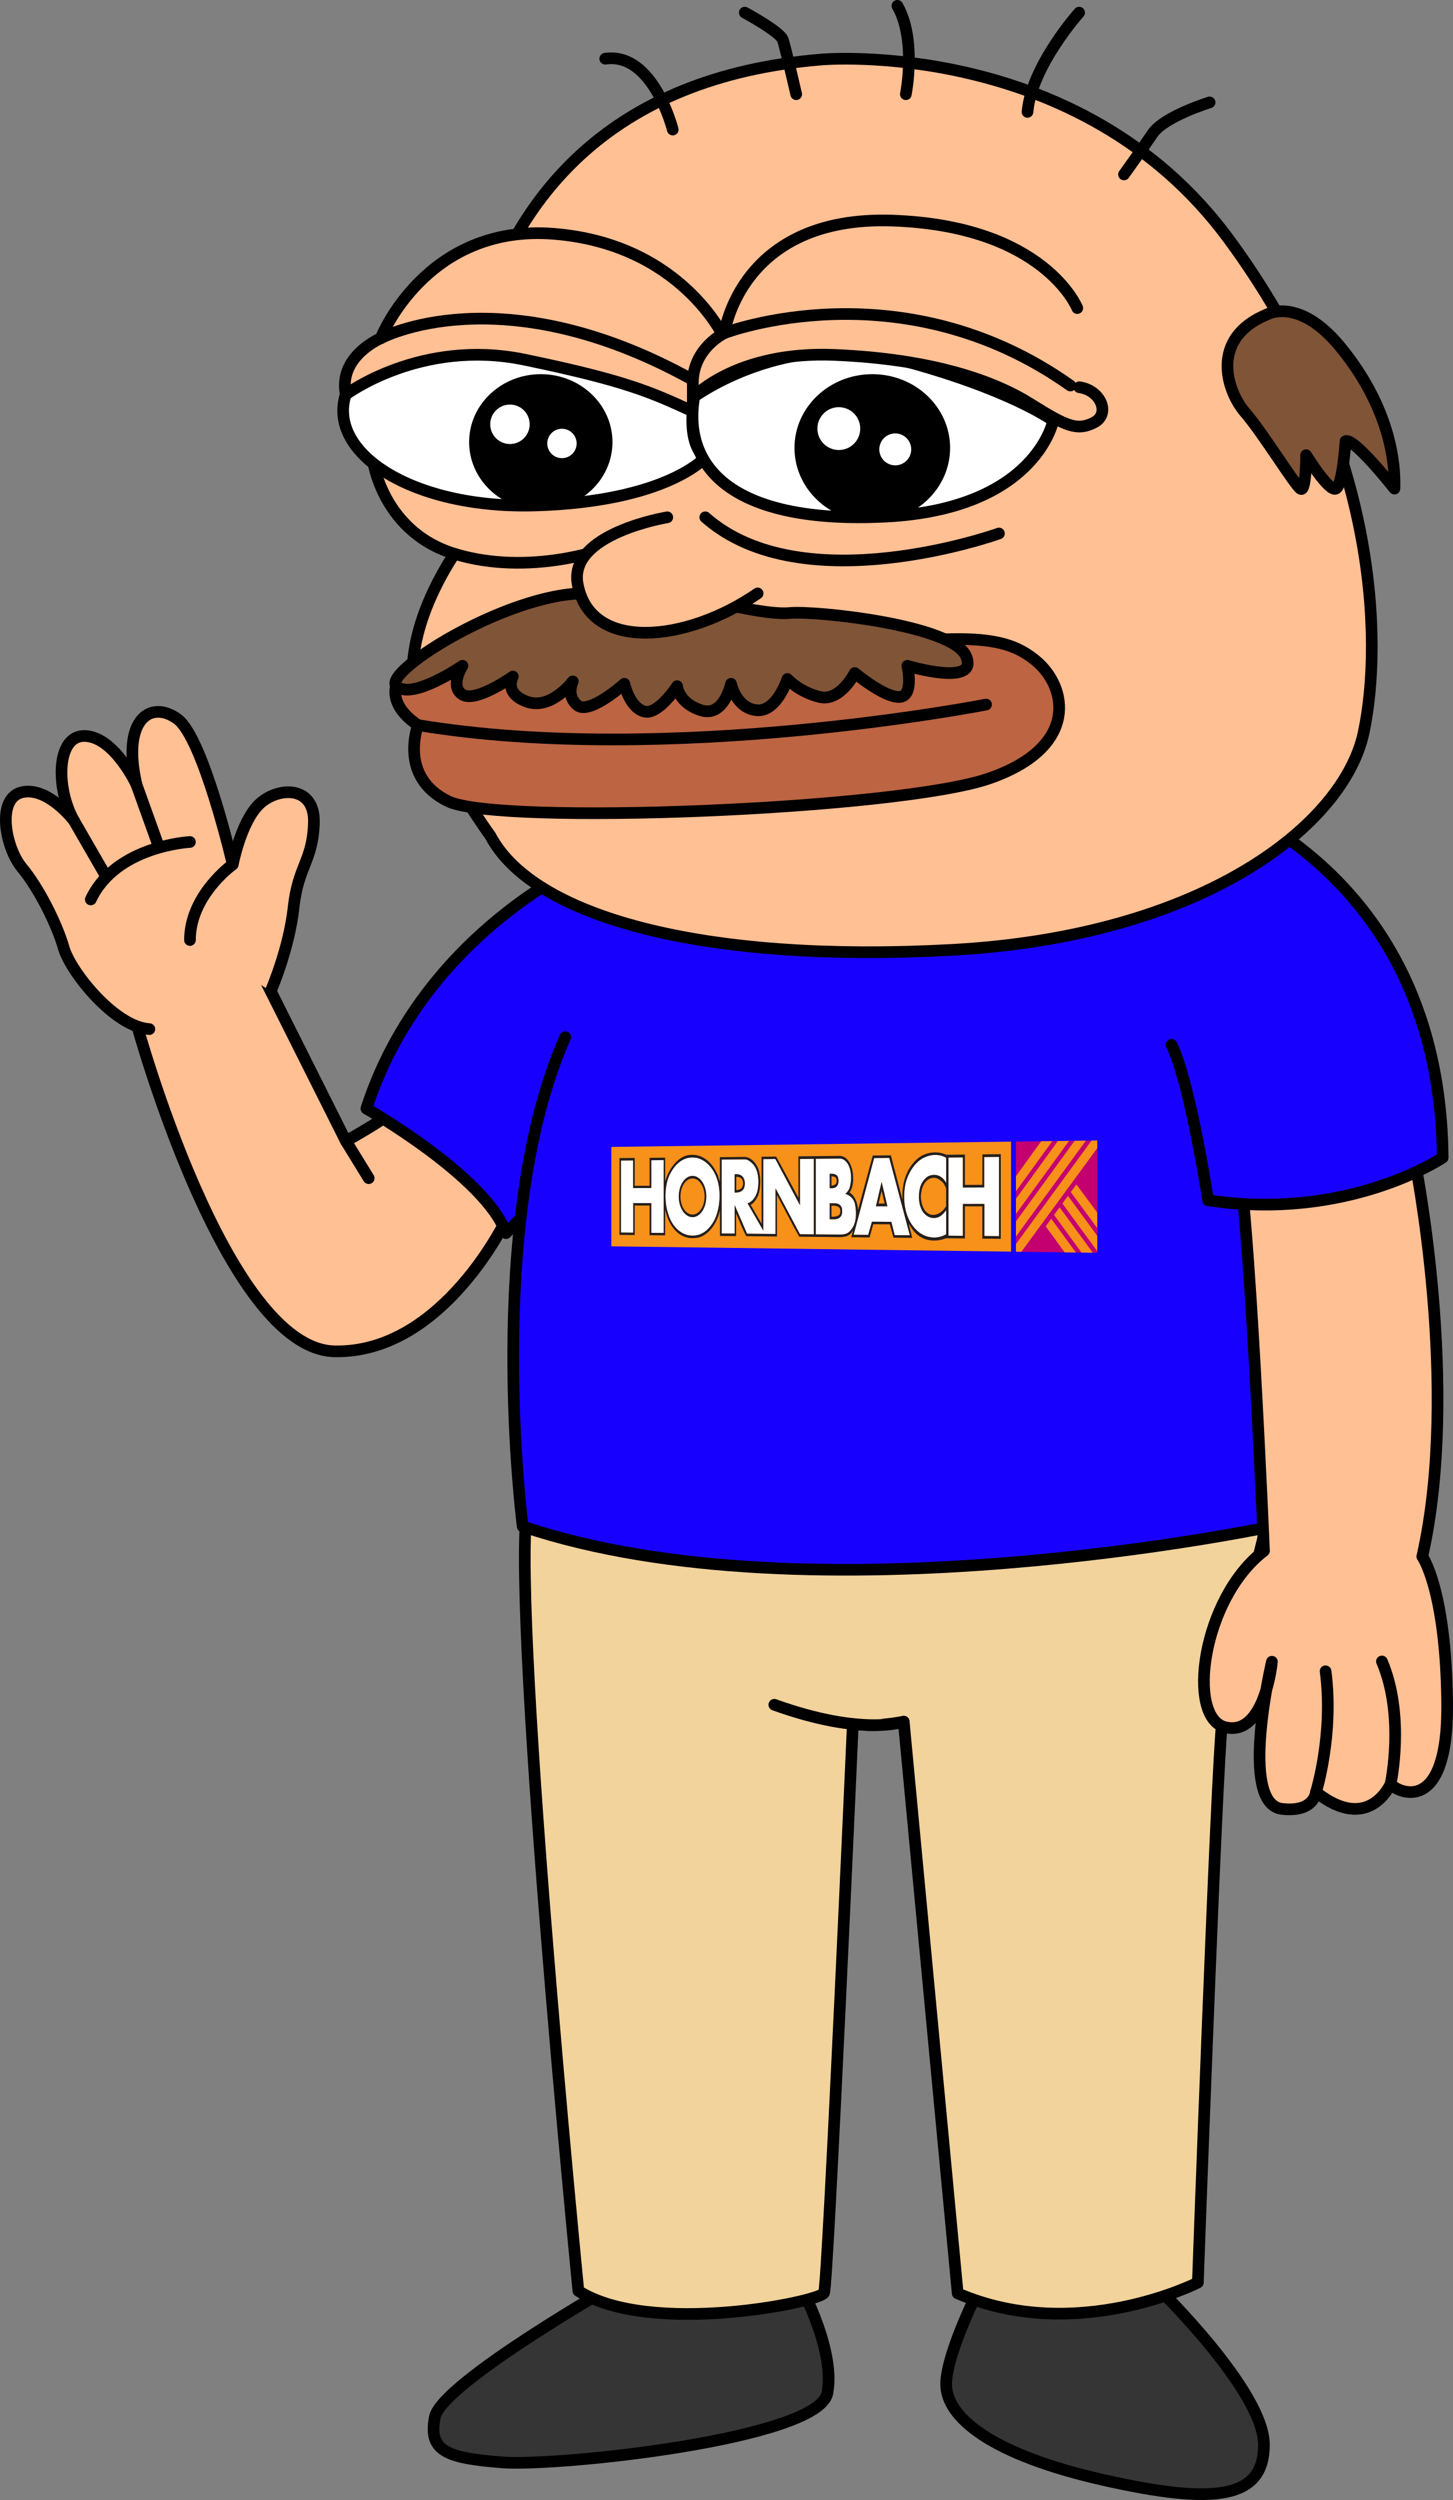 <?xml version="1.0" encoding="UTF-8"?>
<svg id="Layer_3" data-name="Layer 3" xmlns="http://www.w3.org/2000/svg" xmlns:xlink="http://www.w3.org/1999/xlink" viewBox="0 0 748.46 1287.05">
  <rect x="0" y="0" width="748.46" height="1287.05" fill="#808080" stroke="none"/>
  <defs>
    <style>
      .cls-1 {
        fill: #f7911a;
      }

      .cls-2, .cls-3 {
        fill: #fff;
      }

      .cls-4 {
        fill: #f2d39c;
      }

      .cls-4, .cls-5, .cls-6, .cls-7, .cls-8, .cls-9, .cls-10, .cls-3 {
        stroke: #000;
        stroke-linecap: round;
        stroke-linejoin: round;
        stroke-width: 6px;
      }

      .cls-11, .cls-8 {
        fill: none;
      }

      .cls-5 {
        fill: #1800ff;
      }

      .cls-6 {
        fill: #bd6442;
      }

      .cls-12 {
        fill: #231f20;
      }

      .cls-7 {
        fill: #353535;
      }

      .cls-13 {
        fill: #c40070;
      }

      .cls-9 {
        fill: #ffc094;
      }

      .cls-10 {
        fill: #805437;
      }

      .cls-14 {
        clip-path: url(#clippath);
      }
    </style>
    <clipPath id="clippath">
      <polygon class="cls-11" points="523.33 587.71 565.21 587.15 565.21 644.96 523.33 644.4 523.33 587.71"/>
    </clipPath>
  </defs>
  <g>
    <g>
      <path class="cls-7" d="M596.13,1177.6s54.95,53.25,54.95,81.01c0,27.76-24.92,31.16-82.7,18.13-57.78-13.03-81.01-32.29-81.01-49.28,0-16.99,20.39-57.21,22.66-58.91"/>
      <path class="cls-7" d="M409.77,1171.94s20.96,36.25,16.43,60.05c-4.53,23.79-139.35,37.95-167.68,35.69-28.32-2.27-37.95-5.66-34.55-23.23,3.4-17.56,95.17-69.68,95.17-69.68"/>
      <path class="cls-4" d="M654.56,776.18s-22.24,88.28-25.02,110.17-12.51,288.76-12.51,288.76c0,0-62.55,31.97-123.71,5.56l-27.8-294.32s-17.48,3.59-26.19.52c0,0-12.81,288.94-14.86,293.55s-89.65,22.54-126.54-1.02c0,0-36.37-367.84-25.62-407.28,10.76-39.45,382.24,4.07,382.24,4.07Z"/>
      <path class="cls-4" d="M465.52,886.35s-21.07,7.69-66.66-8.7"/>
    </g>
    <g>
      <path class="cls-9" d="M261.46,626.49s-32.84,70.37-89.14,69.2-102.04-168.9-102.04-168.9l62.16-30.5,45.74,91.17s26.98-14.94,26.98-18.46"/>
      <line class="cls-9" x1="178.19" y1="587.47" x2="189.92" y2="606.55"/>
      <path class="cls-9" d="M76.94,529.81c-17.99-1.16-40.63-29.6-44.11-41.79s-12.77-30.76-21.47-41.21-13.35-35.98,0-38.96c13.35-2.97,26.7,14.58,26.7,14.58-9.29-16.25-9.29-44.11,5.8-43.53s26.42,24.96,26.42,24.96c-7.82-34.24,7.82-43.53,21.17-33.66s28.44,74.87,28.44,74.87c0,0,19.72,41.21,18.57,51.07"/>
      <path class="cls-9" d="M139.46,510.27s9.45-21.67,11.78-43.14,9.87-23.8,10.45-43.53-19.15-18.57-28.44-9.29-13.35,30.76-13.35,30.76c0,0-22.05,15.67-22.05,38.89"/>
      <line class="cls-9" x1="70.28" y1="403.87" x2="82.17" y2="436.95"/>
      <line class="cls-9" x1="38.06" y1="422.44" x2="55.47" y2="452.62"/>
      <path class="cls-9" d="M97.84,433.47s-38.13,1.91-51.07,29.6"/>
    </g>
    <path class="cls-5" d="M303.66,443.26s-85.23,35.97-114.94,127.45c0,0,61.77,35.19,71.94,64.12,0,0,53.95-54.73,81.32-79.75"/>
    <path class="cls-5" d="M291.15,533.96c-42.22,95.39-21.91,251.87-21.91,251.87,149.08,50.22,386.04,0,386.04,0l-10.98-186.74s12.79-169.91-18.48-201.18-317.46,5.03-317.46,5.03"/>
    <path class="cls-9" d="M728.62,596.68s23.82,117.29,4.02,204.65c0,0,12.23,16.89,12.81,75.71s-26.21,45.43-29.12,41.35c0,0-11.07,25.92-38.44,4.22,0,0-.79,10.54-17.47,8.66-22.58-2.55-5.24-75.78-5.24-75.78,0,0-3.49,38.44-23.88,33.78s-12.23-66.39,19.8-90.85c0,0-7.57-181.13-14.56-209.66"/>
    <path class="cls-9" d="M677.9,922.61s9.23-29.77,4.92-62.2"/>
    <path class="cls-9" d="M716.33,918.39s7.57-34.77-4.48-63.04"/>
    <path class="cls-5" d="M603.49,402.94s138.09,31.38,139.66,193.02c0,0-48.65,32.95-120.83,21.97,0,0-9.42-61.2-18.83-80.03"/>
    <g>
      <path class="cls-9" d="M423.17,30.63s132.98-11.73,209.64,92.3c76.66,104.04,79.79,206.51,69.62,254.23-10.17,47.72-82.92,104.82-211.99,111.86-129.07,7.04-215.9-17.21-237.8-58.67,0,0-42.24-57.89-39.89-89.17s24.25-60.23,24.25-60.23c0,0-32.58-232.58,186.17-250.31Z"/>
      <g>
        <path class="cls-6" d="M406.3,338.89c-7.82,1.28-15.71,2.05-23.62,2.32-33.11,1.14-122.66,3.74-146.64-.45-29.59-5.18-44.38,17.01-20.71,32.55,0,0-10.36,26.63,15.53,39.21,25.89,12.58,232.28,4.44,278.88-11.84,46.6-16.27,39.95-47.4,23.67-60.68-15.65-12.78-36.09-16.01-127.12-1.1Z"/>
        <path class="cls-6" d="M507.94,362.72s-163.3,32.02-292.61,10.58"/>
      </g>
      <path class="cls-8" d="M623.09,52.71s-23.4,7.19-29.4,16.1c-6.01,8.92-14.7,21-14.7,21"/>
      <path class="cls-8" d="M555.88,6.5s-24.5,27.3-26.6,51.11"/>
      <path class="cls-8" d="M466.61,48.51s5.65-28-4.35-45.51"/>
      <path class="cls-8" d="M383.65,6.5s18.2,9.8,19.6,14,6.89,28,6.89,28"/>
      <path class="cls-8" d="M346.54,66.71s-10.05-40.06-34.78-36.48"/>
      <path class="cls-10" d="M653.19,161.67s16.1-8.68,37.11,16.79,28.7,52.08,28,73.08c0,0-20.91-26.46-25.2-24.41,0,0-1.4,22.31-4.9,24.41-3.5,2.1-15.4-17.21-15.4-17.21,0,0,0,18.93-2.8,17.37s-19.6-29-28.7-39.44c-9.1-10.43-18.9-38.25,11.9-50.6Z"/>
      <path class="cls-8" d="M514.57,274.65s-100.85,36.23-151.28-8.33"/>
      <path class="cls-9" d="M311.76,282.35s-38.87,14.6-77.66,2.75c-38.79-11.85-44.39-52.28-42.29-57.97s95.22,0,95.22,0"/>
      <path class="cls-3" d="M356.88,211.79s-2.26,17.36,6.42,23.72c0,0-19.56,22.82-87.89,24.72s-114.13-32.07-93.79-64.64c20.34-32.57,142.23-13.89,175.27,16.2Z"/>
      <path class="cls-9" d="M373.17,174.18s-22.02-48.6-87.98-53.81c-65.96-5.21-89.11,53.81-89.11,53.81,0,0-21.99,9.26-17.94,28.93,0,0,38.65-28.97,91.88-17.98,53.23,10.99,65.96,17.13,86.85,26.66,0,0,.04-11.53.03-13.31"/>
      <path class="cls-8" d="M196.08,174.18s61.8-33.56,160.8,21.41"/>
      <path class="cls-3" d="M542.52,216.56s-8.81,45.59-86.57,49.42-104.72-24.76-98.33-61.8c0,0,46.84-34.47,104.76-19.28,57.92,15.19,80.14,31.66,80.14,31.66Z"/>
      <path class="cls-9" d="M554.92,158.61s-16.85-42.35-95.28-45.04c-78.43-2.68-86.47,57.9-86.47,57.9,0,0-20.37,9.65-15.55,32.7,0,0,21.98-23.59,72.38-21.45s82.03,13.4,100.79,25.2c18.76,11.79,24.13,13.94,32.7,9.65s3.75-16.62-7.51-18.23"/>
      <path class="cls-8" d="M373.17,171.47s90.81-34.9,178.18,27.01"/>
      <path class="cls-10" d="M363.3,308.37s29.95,8.46,43.54,7.22,84.01,6.18,90.81,22.24-30.27,4.94-30.27,4.94c0,0,3.71,16.06-4.32,16.06s-22.75-12.35-22.75-12.35c0,0-7.52,14.83-18.02,12.35s-16.68-9.27-16.68-9.27c0,0-5.56,17.3-16.06,16.06s-12.97-13.59-12.97-13.59c0,0-3.71,17.42-15.44,13.65s-12.35-12.42-12.35-12.42c0,0-9.88,15.4-17.3,12.95s-9.88-14.19-9.88-14.19c0,0-17.91,16.06-24.09,11.12s-2.47-12.35-2.47-12.35c0,0-11.12,14.83-23.47,10.5s-7.41-12.97-7.41-12.97c0,0-19.15,13.59-25.95,9.27s0-14.83,0-14.83c0,0-25.95,17.91-33.98,10.5s62.39-51.27,101.93-47.57c39.54,3.71,57.15,2.66,57.15,2.66Z"/>
      <path class="cls-9" d="M343.73,266.32s-50.86,8.28-46.2,34.23c6.37,35.44,56.34,30.14,92.74,4.94"/>
      <g>
        <ellipse cx="449.33" cy="230.59" rx="40.08" ry="37.96"/>
        <circle class="cls-2" cx="432.1" cy="220.65" r="11.03" transform="translate(68.37 541.75) rotate(-68.49)"/>
        <circle class="cls-2" cx="461.17" cy="231.36" r="8.22" transform="translate(76.82 575.57) rotate(-68.49)"/>
      </g>
      <g>
        <ellipse cx="278.57" cy="227.59" rx="36.92" ry="34.96"/>
        <circle class="cls-2" cx="262.69" cy="218.44" r="10.16" transform="translate(-36.86 382.74) rotate(-68.49)"/>
        <circle class="cls-2" cx="289.47" cy="228.31" r="7.57" transform="translate(-29.08 413.9) rotate(-68.49)"/>
      </g>
    </g>
  </g>
  <g id="g2">
    <path id="path16" class="cls-1" d="M314.91,641.64l205.9,2.73v-56.64s-205.9,2.73-205.9,2.73v51.18Z"/>
    <path id="path60" class="cls-13" d="M523.33,644.4l41.88.56v-57.81s-41.88.56-41.88.56v56.7Z"/>
    <g class="cls-14">
      <g id="g6">
        <path id="path70" class="cls-1" d="M516.84,649.35l51.41-70.34,2.94,3.92-51.54,70.34-2.8-3.92"/>
        <path id="path72" class="cls-1" d="M512.65,643.5l51.2-70.34,2.93,3.91-51.34,70.34-2.79-3.91"/>
        <path id="path74" class="cls-1" d="M508.48,637.66l51-70.33,2.92,3.89-51.13,70.33-2.78-3.89"/>
        <path id="path76" class="cls-1" d="M504.33,631.85l50.8-70.33,2.91,3.87-50.93,70.33-2.77-3.87"/>
        <path id="path78" class="cls-1" d="M604.74,685.97l-53.17-72.27,2.9-3.95,53.31,72.27-3.04,3.95"/>
        <path id="path80" class="cls-1" d="M600.2,691.87l-52.95-72.27,2.88-3.93,53.1,72.27-3.03,3.93"/>
        <path id="path82" class="cls-1" d="M595.68,697.73l-52.74-72.26,2.87-3.92,52.88,72.27-3.02,3.91"/>
        <path id="path84" class="cls-1" d="M591.18,703.58l-52.53-72.26,2.86-3.9,52.67,72.26-3,3.9"/>
      </g>
    </g>
    <g id="g8">
      <path id="path122" class="cls-2" d="M356.71,605.37c-3.91.02-7.07,4.77-7.07,10.62,0,5.84,3.16,10.6,7.07,10.62,3.93.02,7.12-4.73,7.12-10.62s-3.19-10.64-7.12-10.62ZM427.39,619.46v8.24c2.09-.09,4.33.53,5.87-1.68.63-1.01.7-2.92.35-4.24-1.26-3.03-3.98-2.12-6.21-2.33ZM454.13,608.49l-2.93,12.53h5.92s-2.98-12.53-2.98-12.53ZM427.39,604.27v7.44c1.46,0,3,.2,3.98-1.42.56-.91.69-2.25.42-3.62-.51-2.54-2.72-2.4-4.4-2.39ZM379.1,604.52c-.23,0-.47.02-.7.03v9.42c1.57-.06,3.68.02,4.81-2.24.6-1.28.62-3.44.05-4.75-.93-2.15-2.53-2.48-4.16-2.46ZM481.47,594.57c2.07-.06,4.12.4,5.9,1.49l.02,12.95c-2.06-3.82-5.37-4.85-8.67-3.7-2.05.83-4.09,3.32-4.82,6.2-1.09,4.32-.66,9.67,1.89,12.87,1.9,2.28,4.46,3.22,7.1,2.41,1.69-.51,3.24-1.96,4.49-3.81v12.43c-4.71,2.85-11.09,2.06-15.24-2.1-5.08-4.76-7.1-12.76-6.16-21.06.72-7.59,5.58-14.71,10.75-16.61,1.5-.65,3.12-1.02,4.73-1.07h0ZM356.46,595.89c.81-.02,1.64.06,2.48.21,4.04.93,8.1,4.5,10.2,10.25,2.57,6.74,1.77,16.63-1.51,22.47-3.47,6.02-8.29,8.21-13.55,6.99-3.94-1.01-7.93-4.61-9.73-10.42-2.3-6.28-2.12-15.82,1.02-21.43,2.87-5.32,6.72-7.98,11.08-8.07ZM319.86,597.46l6.27-.06v14.24c3.04,0,6.25,0,9.36-.01,0-4.71,0-9.52,0-14.32l6.37-.06v37.49s-6.38-.06-6.38-.06v-15.29c-3.05,0-6.07,0-9.29,0v15.21s-6.33-.06-6.33-.06v-37.07s0,0,0,0ZM371.72,596.96l11.91-.11c1.56-.01,3.03,1.23,4.3,2.52,2.75,3.14,3.22,8.47,2.35,13.22-.6,3.36-2.88,6.32-5.22,6.9l8.12,14.04v-36.78s6.21-.06,6.21-.06l12.69,23.79c0-7.74-.01-15.93-.01-23.81l7.14-.07v38.87s-7.14-.07-7.14-.07l-12.57-23.61-.02,23.49-14.68-.14c-2.13-4.94-4.19-9.87-6.38-14.79v14.73s-6.68-.06-6.68-.06v-38.06s0,0,0,0ZM450.28,596.2l7.79-.07,10.6,39.82-7.8-.07-1.72-6.86-10.01-.06-1.92,6.79-7.49-.07,10.55-39.47ZM506.98,595.66l7.62-.07v40.81s-7.54-.07-7.54-.07v-16.52c-3.62,0-7.51.02-11.08.01,0,5.28,0,10.85,0,16.4l-7.41-.07v-40.22s7.41-.07,7.41-.07v15.52c3.59,0,7.32-.03,10.99-.04v-15.68s0,0,0,0ZM420.19,596.57l12.43-.12c1.53-.01,2.97,1,4.06,2.7,2.03,3.13,2.2,8.89.86,12.64-.49,1.21-1.27,2.12-2.11,2.83,1.97.5,4.42,2.38,4.97,5.18.81,4.13.93,9.18-1.5,12.66-1.71,2.44-3.03,3.16-6.63,3.12-4.22-.04-8.06-.06-12.06-.09v-38.91Z"/>
      <path id="path120" class="cls-12" d="M356.71,605.37c-3.91.02-7.07,4.77-7.07,10.62,0,5.84,3.16,10.6,7.07,10.62,3.93.02,7.12-4.73,7.12-10.62s-3.19-10.64-7.12-10.62ZM356.71,606.69c3.43-.02,6.23,4.15,6.23,9.3s-2.8,9.3-6.23,9.29-6.19-4.17-6.19-9.29,2.76-9.28,6.19-9.3ZM427.39,619.46v8.24c2.09-.09,4.33.53,5.87-1.68.63-1.01.7-2.92.35-4.24-1.26-3.03-3.98-2.12-6.21-2.33ZM429.4,620.73c1.11.02,2.19.25,3.09,1.16.49.91.49,2.42,0,3.32-1.19,1.2-2.73,1.2-4.19,1.19v-5.64c.37-.02.74-.04,1.11-.04ZM454.13,608.49l-2.93,12.53h5.92s-2.98-12.53-2.98-12.53ZM454.13,613.08l1.57,6.53h-3.14s1.57-6.53,1.57-6.53ZM427.39,604.27v7.44c1.46,0,3,.2,3.98-1.42.56-.91.69-2.25.42-3.62-.51-2.54-2.72-2.4-4.4-2.39ZM428.3,605.57c.84.1,1.56.1,2.18.7.55.52.68,2.11.26,2.91-.63,1.01-1.61,1.11-2.44,1.21v-4.83ZM379.1,604.52c-.23,0-.47.02-.7.03v9.42c1.57-.06,3.68.02,4.81-2.24.6-1.28.62-3.44.05-4.75-.93-2.15-2.53-2.48-4.16-2.46ZM379.25,605.82c1.13.09,2.23.19,3.03,1.36.61.9.63,2.65.16,3.74-.73,1.48-1.99,1.68-3.19,1.78v-6.88ZM356.29,594.51c-.37.01-.74.04-1.11.08-5.36.45-10.51,6.48-12.56,13.64v-12.24s-8.01.08-8.01.08v14.38s-7.66.02-7.66.02v-14.33s-7.84.08-7.84.08v39.53s7.84.08,7.84.08v-15.2s7.64.02,7.64.02v15.27s8.02.07,8.02.07v-13.32s.14.6.14.6c.45,1.64.9,3.29,1.6,4.83,3.27,7.08,8.37,9.94,14.01,9.22,5.41-.23,10.91-6.63,12.49-14.15v13.12s8.32.07,8.32.07v-11.78s.14.38.14.38c1.66,3.84,3.13,7.89,5.13,11.45l15.78.16v-21.37c3.8,7.06,7.51,14.58,11.48,21.49l7.64.08c.81,0,10.74.12,12.9.14,4.95.05,6.15-1.77,7.19-3.55,0,0-.78,2.94-.94,3.6l9.44.1,1.91-6.8,8.51.06c.68,2.35,1.29,4.74,1.88,6.86l9.67.1s-1.36-5.49-1.84-7.34l1.66,2.59c4.26,6.19,11.09,7.44,17.63,4.94.46,0,9.69.09,9.69.09v-16.53s8.97.02,8.97.02v16.62s9.51.1,9.51.1v-43.57s-9.47.1-9.47.1l-.03,15.68-8.98.03v-15.61s-8.9.1-8.9.1h-.66c-4.45-2.1-10.65-1.53-14.73,1.9-5.23,4.36-8.26,11.96-7.9,20.46l.07.94-6.03-23.01-9.32.1-.2.72-7.44,27.43c0-3.85-1.77-7.61-4.3-9.12,2.32-3.24,2.34-9.33.87-13.37-1.28-3.52-3.26-5.52-6.35-5.48l-12.23.14h-.48s-8.19.09-8.19.09l.04,21.34c-3.76-7.07-7.57-14.06-11.48-21.22l-7.52.08.02,34.5-5.63-9.7c1.54-.79,3.02-2.86,3.89-4.93,1.41-3.86,1.48-10.09-.07-13.93-1.61-3.64-4.24-5.87-7.16-5.84l-12.53.13v12.62s-1.05-3.33-1.05-3.33c-3.08-7.03-7.92-10.67-13.45-10.48h0ZM481.47,594.57c2.07-.06,4.12.4,5.9,1.49l.02,12.95c-2.06-3.82-5.37-4.85-8.67-3.7-2.05.83-4.09,3.32-4.82,6.2-1.09,4.32-.66,9.67,1.89,12.87,1.9,2.28,4.46,3.22,7.1,2.41,1.69-.51,3.24-1.96,4.49-3.81v12.43c-4.71,2.85-11.09,2.06-15.24-2.1-5.08-4.76-7.1-12.76-6.16-21.06.72-7.59,5.58-14.71,10.75-16.61,1.5-.65,3.12-1.02,4.73-1.07h0ZM356.46,595.89c.81-.02,1.64.06,2.48.21,4.04.93,8.1,4.5,10.2,10.25,2.57,6.74,1.77,16.63-1.51,22.47-3.47,6.02-8.29,8.21-13.55,6.99-3.94-1.01-7.93-4.61-9.73-10.42-2.3-6.28-2.12-15.82,1.02-21.43,2.87-5.32,6.72-7.98,11.08-8.07ZM319.86,597.46l6.27-.06v14.24c3.04,0,6.25,0,9.36-.01,0-4.71,0-9.52,0-14.32l6.37-.06v37.49s-6.38-.06-6.38-.06v-15.29c-3.05,0-6.07,0-9.29,0v15.21s-6.33-.06-6.33-.06v-37.07s0,0,0,0ZM371.72,596.96l11.91-.11c1.56-.01,3.03,1.23,4.3,2.52,2.75,3.14,3.22,8.47,2.35,13.22-.6,3.36-2.88,6.32-5.22,6.9l8.12,14.04v-36.78s6.21-.06,6.21-.06l12.69,23.79c0-7.74-.01-15.93-.01-23.81l7.14-.07v38.87s-7.14-.07-7.14-.07l-12.57-23.61-.02,23.49-14.68-.14c-2.13-4.94-4.19-9.87-6.38-14.79v14.73s-6.68-.06-6.68-.06v-38.06s0,0,0,0ZM450.28,596.2l7.79-.07,10.6,39.82-7.8-.07-1.72-6.86-10.01-.06-1.92,6.79-7.49-.07,10.55-39.47ZM506.98,595.66l7.62-.07v40.81s-7.54-.07-7.54-.07v-16.52c-3.62,0-7.51.02-11.08.01,0,5.28,0,10.85,0,16.4l-7.41-.07v-40.22s7.41-.07,7.41-.07v15.52c3.59,0,7.32-.03,10.99-.04v-15.68s0,0,0,0ZM420.19,596.57l12.43-.12c1.53-.01,2.97,1,4.06,2.7,2.03,3.13,2.2,8.89.86,12.64-.49,1.21-1.27,2.12-2.11,2.83,1.97.5,4.42,2.38,4.97,5.18.81,4.13.93,9.18-1.5,12.66-1.71,2.44-3.03,3.16-6.63,3.12-4.22-.04-8.06-.06-12.06-.09v-38.91ZM481.03,606.35c.91,0,1.82.27,2.61.8,2.02,1.34,2.73,2.16,3.71,4.73v9.14c-2.9,4.61-7.09,5.24-9.21,3.68-2.48-1.35-3.58-5.05-3.8-8.45.07-3.5,1.09-6.9,3.36-8.66.99-.82,2.16-1.24,3.33-1.24Z"/>
    </g>
  </g>
</svg>